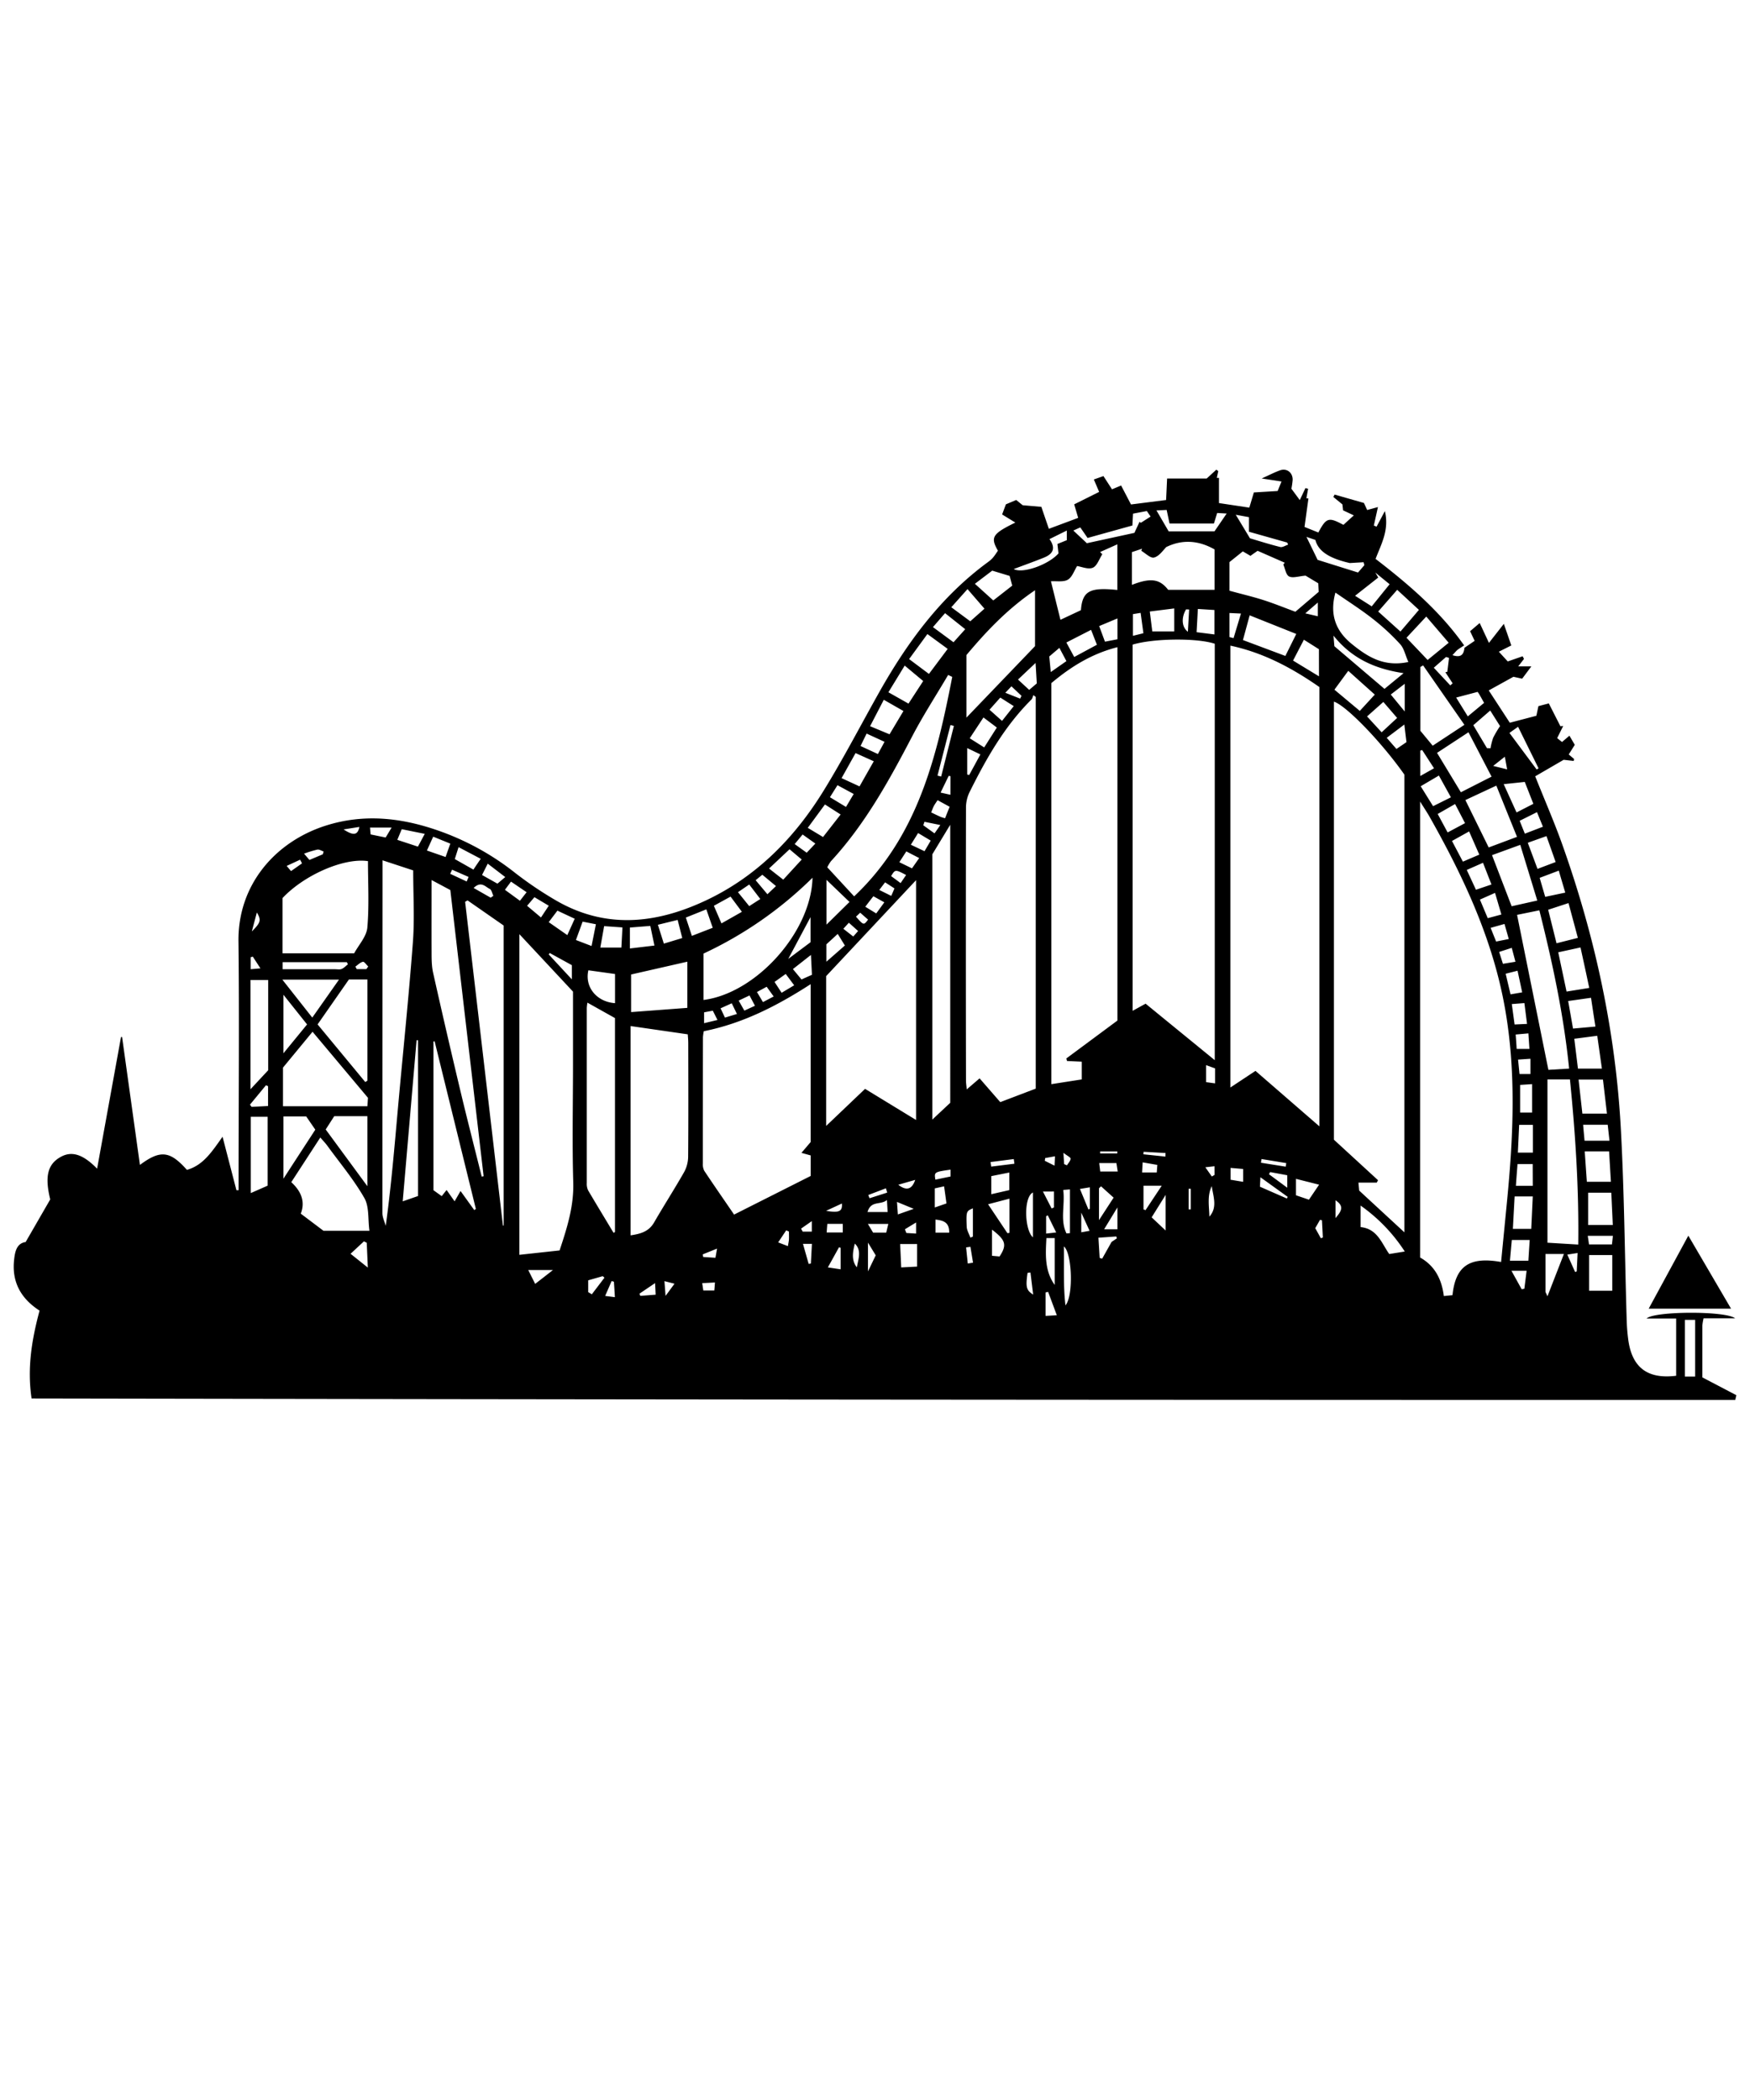 <svg viewBox="0 0 1080 1296" xmlns="http://www.w3.org/2000/svg" data-name="Layer 1" id="Layer_1"><title>Artboard 15</title><path d="M19.49,863.06c-2.83-19,.22-36.7,4.92-54.22C12.8,801.35,7.27,791.11,8.68,777.68c.54-5.08,1.52-10.38,7.14-11.16L31,740.21c-3.46-14.12-1.67-21.84,6.67-26.34,6.69-3.61,13.54-1.56,22.26,7.37,5-27.6,9.89-54.44,14.76-81.28l.66.06,11,78.9c12.62-9.4,18.55-8.71,29,3.06,10.11-2.85,15.43-11.23,22-20.45,3.05,11.78,5.81,22.4,8.56,33h1.33v-6.46c0-49.05.5-98.11-.07-147.16-.41-35,22.86-61.57,54-71.42,23.35-7.39,46.29-4.9,69,3A162.87,162.87,0,0,1,318,538.76,225.82,225.82,0,0,0,341.93,555c31.07,18.59,62.61,15.36,93.82.65s54.58-38.55,72.48-67.57c12.18-19.75,22.87-40.42,34.25-60.66,17.44-31,38.2-59.24,67.26-80.55a17.5,17.5,0,0,0,3.07-2.75c1.14-1.34,2.08-2.86,3.06-4.25-4.75-8.29-3.5-10.42,10.74-17.37l-8.15-5c.77-2.09,1.49-4,2.32-6.25l6.36-2.69,4,3.24,11.52,1c1.6,4.69,3.05,8.9,4.64,13.55l18.09-6.75c-.66-2.24-1.34-4.57-2.46-8.34l15.4-7.69-3.27-7.67,5.92-2.09,5.29,8.16,5.62-2.34,6.1,11.7,21.67-2.76c.2-4.43.39-8.46.61-13.25H744.7l5.95-5.46,1.19.89-.9,4.17,1.34,0v15.55L771,313.28c1-3.26,1.81-6,2.81-9.37l14.68-.89c.76-1.87,1.6-3.94,2.39-5.87l-12.24-1.86c4.79-2.16,7.95-3.82,11.28-5,4.21-1.55,8,1.41,7.83,5.94a52.54,52.54,0,0,1-.77,5.39l5.17,7,3.5-7.4,1.64.43-1.06,5.83,1.26.15c-.77,5.57-1.53,11.13-2.41,17.57l8.53,3.43c4.89-9.19,6.34-9.66,15.46-4.72l6.43-5.85-6.63-3.11c-.14-1.22-.28-2.52-.41-3.67l-5.6-4.58.79-1.47,18.09,5.17c.38.82,1.25,2.69,2,4.35l6.65-1.82c-1,4.54-1.77,8-2.54,11.41l1.7.68,5.12-9.6c2.79,11.72-2.26,20.3-5.74,29.5,20.32,15.65,39.59,32.08,54.66,53.4-2.17,1.43-3.18,2-4.06,2.7s-1.52,1.58-3.15,3.3c5.9,2,7-1.14,7.42-4.56l6.27-4.27-2.81-5.94c1.82-1.54,3.5-3,5.93-5.05l5.71,12.26c3-3.88,5.94-7.59,9.18-11.75,1.57,4.52,2.79,8.06,4.61,13.32L925,402.2l5.5,6,9.18-3.19.84,1.63-3.56,4.6h8.11c-2.42,3.24-4.06,5.45-5.68,7.61L934,417.67l-15.23,8.42,13,19.94,16.39-4.3c.53-2.48.88-4.14,1.26-5.94l6.41-1.69,7.18,14.11,1.69-.15-3.71,7.46,3,2.4,4.57-3.89,3.3,5.63c-1.24,2-2.36,3.78-3.73,5.95l3.32,2.81c-.08.4-.17.79-.25,1.19l-6.21-.7L947.44,479.1c6.08,15.24,12,28.77,16.91,42.64,20.08,56.56,32.66,114.79,35.93,174.73,2.13,38.91,2.41,77.93,3.58,116.9a120.67,120.67,0,0,0,1.1,14.1c2.49,16.67,12,23.75,29.47,21.58V813.73h-18.28c4.56-4.64,49.05-4.82,54.65-.14h-19.45a35.27,35.27,0,0,0-.76,4.45c0,10.81,0,21.63,0,32l21,11-.69,2.91Q545.51,864,19.49,863.06ZM774.81,660.89c13.21,11.45,26,22.56,39.43,34.21V424c-16.86-11.74-34.53-21.21-54.93-25.55v272.7ZM926.39,778.83c1.28-13.15,2.53-25.85,3.76-38.56,3.77-39.11,5.55-78.22-1.22-117.21-7.41-42.72-25.42-81.33-46.52-118.71-1.58-2.8-3.37-5.47-6-9.67V776.07c9.08,5.09,13.34,13.41,14.64,23.77l5.34-.53C898.25,781.37,906.86,775.34,926.39,778.83ZM866.73,478.08c-14-19.94-35.73-42.48-43.51-45.08V703.36c9.19,8.44,18.21,16.72,27.22,25l-.81,1.5H838.35c.24,2.55.43,4.42.47,4.91l27.91,25.77ZM699,397.82v226l8-4.41c13.94,11.4,28,22.87,42.68,34.87v-257C738.64,393.64,712.05,393.91,699,397.82Zm-50.18,23.75V669.09l18.79-2.94V655.22l-9.11-.43-.44-1.56,31.55-23.4V399.41C673.57,403.47,660.62,411.67,648.85,421.57Zm-9.62,250.27V430.08L637.71,429c-.38.92-.53,2.07-1.18,2.72-16.45,16.35-27.73,36.16-37.94,56.66a22.17,22.17,0,0,0-2.44,9.45q-.17,84.46,0,168.93c0,1.62.26,3.24.47,5.55l7.93-6.81,12.76,14.67ZM434.34,636.41a29.55,29.55,0,0,0-.52,3.6q-.07,39-.06,78a8.59,8.59,0,0,0,.89,4.56c5.75,8.66,11.69,17.2,18.39,27l47.28-23.84V713.07l-5.72-1.59,5.7-6.69V607.37C479.49,620.8,458.39,631.61,434.34,636.41Zm131,54.78v-148l-55.47,59.19v92.47l24-22.87ZM320.54,576.53V774.4l24.8-2.7c4.71-14.14,8.87-27.42,8.44-42-.7-24.2-.16-48.44-.15-72.65,0-15.34,0-30.68,0-45.06C342.54,600.09,332.13,588.94,320.54,576.53Zm68.6,185.85c6.2-.89,11.3-2.33,14.56-8,6-10.4,12.51-20.5,18.45-30.94a20.21,20.21,0,0,0,2.53-9.4c.2-23.43.1-46.87.07-70.31,0-2.07-.23-4.15-.3-5.4l-35.31-5.11ZM236.07,530.93v14.64Q236,647.14,236,748.71c0,2.62,1.35,5.23,2.06,7.84,3.4-24.8,5.41-49.08,7.59-73.35,3.05-33.91,6.61-67.77,9.16-101.72,1.09-14.43.19-29,.19-44.32Zm351.6-113.18-2.53-1.2c-7.36,12.49-15.27,24.69-22,37.51C548.82,481.5,534,508.55,512.8,531.5a22.85,22.85,0,0,0-2.25,3.75l16.58,17.94C566.44,516,578,467.28,587.67,417.75ZM174.34,554.26v34.08h44.23c2.81-5.23,7.64-10.38,8.13-15.9,1.19-13.62.39-27.41.39-41C212.15,529.24,187.62,540.07,174.34,554.26Zm136,202.1.48,0V571.17l-22.28-15.5-1.49.89Q298.73,656.46,310.38,756.36Zm68.26,4.45.93-.42V628.3l-17-9.52a30.2,30.2,0,0,0-.4,3.28q0,54,0,108a9.51,9.51,0,0,0,.81,4.54C368.13,743.41,373.42,752.1,378.64,760.81Zm207.83-80.22V509l-11.06,18.25v163.7ZM266.35,543.11c0,15.3-.06,29.78,0,44.25,0,4.3,0,8.72.92,12.88q8.12,36.27,16.73,72.42c4.25,17.86,8.84,35.64,13.27,53.46l1.19-.22c-6.83-58.75-13.66-117.5-20.54-176.61Zm235.09-1.43a239.72,239.72,0,0,1-67.26,46.81v28.63C466.59,613,500.63,575.26,501.44,541.68ZM955,666.18V766.93l19,1.14c.46-34.39-1.73-68.15-5.12-101.89ZM179.76,729.57c6.1,5.58,8.74,12,5.86,19.43l14,10.56H228c-1-7.15-.06-14.81-3.14-20.21-6.5-11.37-15.06-21.57-22.82-32.22-1.19-1.65-2.63-3.11-4.36-5.13Zm459-365.3c-17.31,11.73-30.35,25.74-42.34,40v38.61l42.34-44.11ZM174.65,658.86v23.85h52.1l.33-5.21-34.19-40.76Zm761.6-94.26,19.33,95.65,12.79-.77C965,626.15,958.12,594.17,950,561.8ZM792,348.42l.87-1.15-16.74-7.34c-1.5,1.05-2.91,2-4.41,3.11L767,340.28l-8.24,6.61v17.67c7.23,2,14.12,3.59,20.85,5.74s13.21,4.81,19.82,7.24l14.38-12.27c-.11-2.21-.21-4.29-.26-5.3l-7.84-4.72c-4.22.35-7.77,1.66-10.13.52C793.64,354.84,793.12,351,792,348.42ZM720.93,364h28.64V339.08c-10.15-5.77-20.14-6.19-29.84-1.46-2.22,2.37-4.59,5.8-7.59,6.48-2.17.49-5.18-2.66-7.81-4.18l.48-1.28-6.24,2.09v20.21C710.24,356.39,715.74,357.33,720.93,364ZM292.68,746.78l1-.67L268.22,642.62l-.71.15v91.76l5.1,3.66,3-3.8,4.94,7c1.44-2.49,2.38-4.12,3.67-6.37Zm-67.25-79,1.3-.86V604.49H215.32L196,632.21ZM824.15,365.71c-3.74,13.66.26,23.74,10.07,31.7,9.6,7.79,19.7,14.4,34.93,11.14-1.82-4.14-2.62-8.28-5-10.95A137.36,137.36,0,0,0,847.31,382C840,376.24,832.09,371.24,824.15,365.71ZM424.18,622V593.5l-34.7,7.9v23.21ZM689.57,364.1V335.92l-10.64,4.77,1.36,1.35c-1.91,2.91-3.24,7.24-5.9,8.34-2.87,1.18-7-.66-9.67-1.05-1.75,2.76-3,6.81-5.7,8.41s-6.86.78-10.44,1c1.87,7.59,3.82,15.49,5.87,23.76l12.63-5.93C668,364.82,672.4,362.3,689.57,364.1ZM165.52,604.81H154.58v67.42l10.94-11.75ZM878.26,410.64l-1.69,1V451l7.61,9.2,19.57-12.88ZM201,697.05l25.72,35V688.85H206.27ZM936.21,516.46c-4.38-10.83-8.45-20.92-12.76-31.62l-19.1,8.91L918.74,523Zm-15.7-37.16-14.25-27.39-19.4,12.72,14.71,24.31Zm.28,48.45c4.1,10.65,8,20.86,12.12,31.54l15.81-3.53-10.5-34.36ZM258,738.11V642h-.91c-2.83,32.85-5.65,65.71-8.56,99.41ZM154.78,689.2v47.1l10.4-4.58V689.2ZM174.9,689v38.45c7.22-11.12,13.48-20.74,19.69-30.28-2.16-3.13-3.92-5.7-5.62-8.17Zm592.18-294,26.17,9.81c2.24-4.49,4.28-8.6,6.74-13.57l-28.77-11.49ZM192.72,628l16.48-23.42H174.26ZM868,393.59l13.05,13.71,13-10.64L880.21,380.5ZM975.4,584.71l-13.74,3c1.79,8.43,3.43,16.19,5.13,24.23l14-2.25C979,601.13,977.28,593.34,975.4,584.71ZM995,796.56v-22H980.72v22ZM864.27,389.76l11.41-13.38L862.27,364l-11.73,13.4ZM974.2,666.26c.87,7.75,1.64,14.62,2.35,21h15.17c-.87-7.42-1.66-14.14-2.47-21ZM995.32,756c-.32-7-.62-13.46-.92-19.93H980.1V756ZM561.05,406.75l12.24,9.16,11.57-15.45-12.52-9.16Zm287.39,21.92L832.07,414l-8.54,11.63,15.66,13.1ZM189.51,632.22,174.9,613.89v36.16Zm784.31,27.26H988.6c-1-7.07-1.89-13.4-2.86-20.25l-14.18,1.84C972.37,647.69,973.11,653.64,973.82,659.48ZM968,557.33l-12.56,4.12c1.76,7,3.39,13.59,5.16,20.68l13.16-3.32C971.79,571.37,970,564.79,968,557.33Zm26.16,172c-.41-6.79-.77-12.89-1.12-18.78H978c.46,6.53.87,12.5,1.31,18.78ZM839.66,757.28c10.41,1.05,13,10,17.7,16.63l9.59-1.54A103.15,103.15,0,0,0,839.66,744ZM363.11,598.81c-2.39,10.36,5.13,19.49,16.45,20.29v-18Zm460.39-200,30.93,26.33,11.78-9.69c-17.84-2.71-31.94-9.07-43.25-23.17C823.25,395.86,823.41,397.77,823.5,398.81ZM560.67,434.23l9.08-13.93-11.42-9.53-10.06,16.46ZM984.61,633.54c-1-6.26-1.81-11.77-2.73-17.76l-14.1,2c1.05,5.92,2,11.22,3,17Zm61.53,216v-35h-6.32v35ZM934.74,738.38c-.38,7-.73,13.5-1.08,20H945c.33-6.89.63-13.43.94-20ZM612.34,352.17l-10.69,8.12L613,370.56l11.69-9.14c-.66-2.49-1.2-4.52-1.61-6Zm-75.37,96,12,5,8.59-14.37-12.13-6.93Zm277-47.51-9.28-5.86L798,407.67l16,9.72ZM598.8,383.43l8.76-7.78-10.47-12.09-10,11.2ZM528,464.77l-8.63,15.45,11.09,5.1c3-5.34,5.84-10.3,8.79-15.51ZM848.75,353.34c.61,1,1.22,2.06,1.82,3.09l-14.3,11.25,10.28,6.52c3.78-4.67,7.19-8.89,11.05-13.64ZM710.09,318.8l-2.33-3.42L699.23,317c-.15,2.84-.26,4.93-.38,7.31L671.19,332l-4.49-6.52-4.3,1.94,8.35,7.82,29.34-6.38c1.39-3,2.29-4.93,3.19-6.87l.75.67ZM942.86,520.11c2.07,5.54,4,10.73,6,16.12L960.05,532c-2-5.73-3.79-10.75-5.66-16ZM749.51,327.92l7.52-11-5.87-.33c-.71,2.34-1.26,4.19-2,6.49H721.77c-.63-3-1.16-5.44-1.78-8.37l-6.29.29,7.54,12.94ZM946.3,496.07,941,482.56l-13,1.38c2.41,5.32,5.07,11.17,7.93,17.46Zm-28.63-34.35,2.2.06a39,39,0,0,1,1.62-6.45,67.41,67.41,0,0,1,4.25-7.23l-6.06-9.6-10.43,9.05ZM498.51,510.9l9.42,5.66,10.85-13.9-9.67-6.19ZM724.68,375.49l-15.09,1.9c.58,4.66,1.06,8.48,1.54,12.27h13.55ZM510.06,543v27.63l14.2-14ZM888,478.63l-11.23,6.6,7.65,12.3,11-5.47ZM174.4,598.16h32.38c1.37,0,2.89.32,4.07-.17,1.44-.6,2.59-1.89,3.87-2.89l-.67-1.3H174.4Zm226.93-26.73-12.6,1v12.91l15.15-1.8C403,579.27,402.23,575.71,401.33,571.43ZM843.67,442.14c3.32,3.61,6,6.54,9,9.79l9.56-8.86-8.51-9.87Zm69.26,85.29-6.28-14.32L896.08,519c2.35,4.46,4.43,8.39,6.74,12.76ZM588.45,396.36l7.23-8.05-12.43-9.9c-2.65,3-5,5.75-7.48,8.61ZM483.38,542.87l11.4-12.42-7.52-6.33L474.62,536C477.55,538.33,480.13,540.34,483.38,542.87ZM833,347.48c-13.1-3-19.51-7.5-21.21-14.26l-5.52-1.89,6.89,14.18,24.94,7.82,3.9-4.52c-.16-.61-.31-1.22-.46-1.83ZM673.35,388.71l-15.25,7.81,4.85,8.94,14-7.55ZM950.19,541.76c1.19,4.1,2.22,7.61,3.42,11.72L966,550.87c-1.49-5-2.69-9-4-13.56ZM977,694.15c.34,3.76.61,6.79.89,9.83h15.39c-.4-3.6-.74-6.65-1.09-9.83ZM439.86,572.57c-1.4-4-2.59-7.47-3.95-11.37l-12.65,5.07c1.3,3.93,2.42,7.33,3.72,11.3ZM621.73,761.05l1.27-.21v-21.1l-13.21,3.46ZM749.47,391.54V376.46l-10.22-.64c-.28,5.14-.52,9.54-.78,14.33ZM657.55,805.61c5.11-6.11,4-32.68-1-36.37C656.78,781.64,656.12,793.67,657.55,805.61ZM955,800c3.59-9.25,6.75-17.37,10.16-26.13H953.78c0,8.06,0,15.67,0,23.28C953.81,797.59,954.2,798.07,955,800ZM887.26,502.34c2.2,4.07,4,7.46,6.14,11.39L904.14,508,898,496.2ZM370.48,584.79h13c.22-4.19.43-8.15.65-12.44l-11.29-.79ZM556.17,782.18l9.82-.51V767.76H555.52C555.74,772.57,555.94,776.94,556.17,782.18Zm102.2-454.76-10.7,5.29c4.37,6.09,1.68,9.39-3.54,11.48-6.07,2.44-12.24,4.63-18.52,7,5.53,3,21.49-2.69,27.62-9.64-.21-1.9-.43-3.8-.65-5.84l5.79-2.34ZM598.46,455.63l8.93,5.64L615.18,449c-2.84-2.15-5.28-4-8.25-6.21ZM946,694.19h-8.47c-.27,5.87-.52,11.25-.79,17.13H946Zm-13,71.06c-.39,4.28-.75,8.28-1.16,12.79h11.38c.28-4.29.53-8.29.82-12.79ZM440.56,559l4.69,10.87,12.61-7.15-7-9.39ZM771.41,332.21c5.15,1.52,11.84,3.67,18.64,5.36,1.43.36,3.27-.92,4.92-1.45l-.59-1.29-23.58-6.66v-9l-8.16-1.5ZM905.2,536.88c2,4.28,3.75,8.07,5.67,12.22l9.58-3.24-5.23-13.4Zm-487,30.84-12.19,3c1.34,4.22,2.47,7.81,3.68,11.63l11.36-3.44ZM945.52,669.06l-7.39.49v17.06h7.39ZM915.89,433.77c-1.26-2.27-2.1-3.81-3-5.31-.39-.67-.86-1.29-1-1.46l-13.24,3.5,7.2,11.61Zm30,284.62h-9.36c-.35,4.53-.69,8.75-1,13.42h10.41Zm-295,74.5V764.06h-5.1C645.25,774.2,644.61,784.07,650.82,792.89ZM338.64,569.1l11.47,8L354.68,567,344,562ZM622.88,734.47V723.62l-11.11,2.22V737ZM918.15,566.65l8.42-2.27c-1.36-4.64-2.58-8.76-3.92-13.34l-9.32,4.13C915,559.16,916.42,562.53,918.15,566.65Zm-558.58,2.13c-1.42,3.9-2.67,7.31-4.14,11.34l9.64,3.7c1-5,1.82-9.06,2.69-13.42Zm454.5,162.34-14.27-3.6v10.14l8,2.72Zm-126.81,8-7.77-7-1.26,1.22V753Zm249.61-290.6-5.33,3.8c5.75,7.72,11.28,15.14,16.8,22.57l1.17-.73Zm-247.24-54V381.66l-11.29,4.72c1.37,3.66,2.43,6.51,3.58,9.62ZM245.2,518.31l12.72,4.18,4.21-7.88-14.2-2.88C247,514,246.2,515.91,245.2,518.31Zm692.65-11.76c1.2,3,2.11,5.25,3.2,7.94l11.16-4.28c-1.36-3.32-2.43-5.95-3.67-9ZM719.37,759.41v-22l-8.64,13.87ZM500.21,581.49V566l-13.75,25.78ZM296.66,530,283,522.81l-2.33,7.36,11.49,6.51C293.51,534.63,294.89,532.61,296.66,530ZM618.4,444.9l7.22-9.12-8.29-5.27L610.66,438ZM277.91,520.64l-10.56-4.29c-1.4,3.07-2.55,5.61-3.88,8.54l11.52,4C276,526.05,276.82,523.72,277.91,520.64Zm238.94-36.06L512.19,492l9.91,6,4.75-8ZM705.7,746.36l1.25.48,10-15.08H705.7Zm-49.53-12c1.2,9.45-2.09,18.54,2,26.83l2.13-.15v-27ZM541.78,465.34l4.11-7.53-11.07-5.09-3.75,7.67ZM929.22,600.93c1,4.4,2,8.42,3,12.73l7.18-1.24c-1-4.79-1.9-8.85-2.86-13.34ZM510,593.51l11.41-10L517,576.36,510,582.78Zm423,26.14c.63,4.6,1.14,8.38,1.72,12.61l7.68-.36-1.63-12.85ZM616.87,775.42c4.72-7.16,3.79-10.11-4.65-16.55V775ZM501.09,601.58c-.21-4.07-.38-7.5-.62-12.25l-11.13,8.74,5.3,6.4ZM866.68,447.14l-10.87,8.2,6,6.88L868,458C867.55,454.52,867.17,451.35,866.68,447.14Zm-227.59-38-10.84,10.24,6.9,6.38,4.7-4C639.63,418.05,639.41,414.43,639.09,409.12ZM165.44,670.37l-1.28-.64-9.89,12,1,1.36,10.15-.52ZM462.38,559.21l6.84-4.4-6.84-8.94-6.95,4.74ZM637.46,735.94c-5.85,2.81-5.22,23.11,0,27.67ZM216.35,773.76,227,782.29c-.27-6.24-.47-10.77-.67-15.3l-1.72-.91Zm95.46-232.48L301,533l-3.51,7,9.5,5.34Zm683.57,221.4h-15.5c.31,2.16.54,3.77.76,5.29h14.17C995,766.19,995.17,764.7,995.38,762.68Zm-398.48-301V478l1.26.25c2.23-4.11,4.47-8.22,6.88-12.67ZM658.13,408c-1.5-2.82-2.75-5.16-4.34-8.17l-6.24,5.31c.3,3.12.57,5.91.93,9.61Zm236.92,15,1.43-1.31L892,414.87l1.19-.26,1.06-8.58-1.82-.59-7.58,6.65ZM758.76,393.17l2.52.65c1.45-4.82,2.9-9.65,4.57-15.17l-7.09-.33ZM329.82,553.69,325.29,559l8.57,7.21,4.81-7.25Zm590.11,18.93c1.33,3.31,2.31,5.74,3.39,8.44l7.81-1.55-2.64-9.3Zm-61.62-144,8.6,10.47V422ZM576.9,745.18l7.21-2.49c-.49-3.57-.94-6.75-1.47-10.56l-5.74,1.27Zm-224-149.54-13.63-7.49-.63.87,14.26,15.37ZM699.18,379v13.39l6.46-1.6c-.61-4.49-1.13-8.31-1.71-12.56ZM677.89,763.85c.28,4.62.52,8.56.76,12.49l1.55.43L686,766.44l3.29-2.22-.4-1.14ZM588.68,448l-2.1-.54-8,31.21,2.25.57ZM503.19,520.6,495.32,515l-4.89,5.92,7.42,5.33ZM885,474.14l-7.31-11.26-1.19.38v15.65Zm-573.39,75,9.27,6.76,4.11-5.27-9.62-6.54ZM652.21,811.7l-5.38-14.45-1.57.4v14.44ZM583.23,505l2.83-7.11-7.44-4.06c-.93,1.43-1.73,2.51-2.34,3.68s-1,2.43-1.62,3.85c2,1,3.73,1.81,5.48,2.6C580.84,504.31,581.6,504.5,583.23,505Zm17.18,240.71c-4,1.73-4.19,1.74-3.82,11.31.09,2.28,1.48,4.52,2.27,6.78l1.55-.64ZM936,647.34h7.88l-.64-9.6-7.86.71C935.65,641.74,935.82,644.25,936,647.34ZM478,606l4.37,6.69,7.75-4.62-5.22-7Zm84.12-84.68,8.44,4,3.83-6.54-7.79-4.67Zm382.4,141.52v-9.44l-7.66.52c.33,3.26.6,5.92.9,8.92ZM567.28,529.55l-7.95-4.11c-1.61,2.48-2.84,4.39-4.31,6.67l7.81,3.79C564.34,533.74,565.55,532,567.28,529.55Zm-88.39,17.29-8.42-7c-1.45,1.17-2.59,2.11-4.14,3.37l7.27,8.66Zm267.48,204c5.16-5.83,2.33-12.4,1.46-18.84C744.9,738,746.21,744.43,746.37,750.8Zm-416.1,41.5c4.24-3.28,7.51-5.82,11-8.56H326Zm188.51-9V770.07l-1-.3-6.87,12.39Zm414,.92,6.32,11.4,1.65-.34c.46-3.62.91-7.24,1.38-11.06Zm2.47-190.72c-.89-3.36-1.52-5.71-2.29-8.58l-7.77,2.52,2.33,7.33ZM534,559.59l6.76,4.13,5-6.85L539,553.11C537.21,555.39,535.82,557.19,534,559.59ZM535.39,748h12.4c-.13-2.31-.24-4.18-.42-7.42C543.48,743.9,537.48,740.67,535.39,748ZM363,797.43l2.25,1.33,7.8-10.25-1.1-.93L363,790.15Zm404.19-68.07v-7.93l-7.77-.67v7.3ZM585.78,760.72c.14-6.58-3.75-7.49-8.43-8.08v8.08Zm103.83-2.07v-13.5c-3.24,5.34-5.52,9.08-8.21,13.5ZM679,723h10.79c-.34-2.19-.59-3.79-.81-5.22h-10.6ZM241.68,510.75H228.34c.13,1.43.25,2.69.39,4.21l9.27,1.9C239.2,514.88,240.09,513.38,241.68,510.75ZM777.56,732.37l16.62,7.28.53-1-16.86-12.12C777.71,729.36,777.62,731.05,777.56,732.37ZM510.17,760.62h9.95v-5.3h-9.54C510.43,757.19,510.32,758.65,510.17,760.62Zm38-5.28H535.62l3.2,5.35h8.11C547.3,759.13,547.63,757.74,548.21,755.34Zm201.69-96-5.55-2v10.49l5.55.77Zm-294-41.83,3.51,6.19,6.55-3-3.36-6.36Zm328,105.83-.72,1.33L794.42,733v-7.7Zm-313-104.9,6.6-3.47-4.31-6-6,3.25ZM292.3,548l10.52,6,1.65-1.16c-.72-1.47-1.08-3.71-2.24-4.26C299.58,547.35,297,543.47,292.3,548Zm159.28,71.17-6.89,3.11L447.4,628l7.4-2.23C453.63,623.38,452.79,621.65,451.58,619.15Zm253.6,98.17c-.13,2.31-.23,4-.35,6.23h9.06c.13-1.64.23-3,.35-4.65Zm-33.45,29.11.87-.44V732.75l-6.12,1ZM528.8,782.13c.87-5.13,3.11-10.42-1.25-14.65C526.27,772.63,525.29,777.72,528.8,782.13ZM646.61,750l-1,.62V761.3l6.21-.7C649.82,756.55,648.21,753.27,646.61,750Zm-60-28.16c-10.06,1.45-10.11,1.48-9.34,6.17l9.34-1.94Zm-46.18,52.85-4.77-7.83v17.79C537.71,780.42,538.94,777.84,540.46,774.68ZM199.23,527.22l.49-1.72c-1.3-.43-2.69-1.38-3.87-1.17a67.17,67.17,0,0,0-8.2,2.5l3.31,3.88ZM733.86,376.15l-1.88-.09c-3,5-2.78,10.94,1.11,13.83C733.36,385,733.61,380.57,733.86,376.15Zm-122.55,341c.13.93.26,1.87.4,2.81l14.34-1.78c-.14-1-.27-1.92-.4-2.87Zm-176.79-92.4v6.71l8.27-2-2.89-5.72ZM499.06,780l1.36-.19c.21-3.9.42-7.81.65-12.16h-5.52Zm144.59-44.64L649,745.8l1.43-.63v-9.84Zm330,37.91-6.4,1L972.07,785l1-.35C973.23,781.16,973.4,777.71,973.61,773.24ZM552,548.27l-5.77-3.74c-1.23,1.6-2.22,2.91-3.59,4.7l7.38,3.66C550.84,551.08,551.34,549.91,552,548.27ZM586.56,479l-1.08-.17-5,10.31,6.06,1.35ZM480.24,766.73l6,2.31c.3-1.82.58-2.93.64-4,.09-1.67,0-3.36,0-5l-1.68-.74ZM555.8,545l3.4-5c-6.72-3.5-6.72-3.5-9.25.67ZM404.63,799c-.11-2.17-.19-3.92-.36-7.14l-9.64,6.53c.19.45.38.9.56,1.35Zm231.31-13.68-1.79.22c-1.25,8.7-.82,10.74,3.46,13.41C637,794,636.48,789.68,635.94,785.32Zm-71.12-57.16-10.45,3C559.29,735,562.74,734.22,564.82,728.16Zm-11.25,13.6c.2,2.79.34,4.8.54,7.72l9.8-3.45Zm-24-167.19c-2-1.78-3.68-3.31-5.7-5.11l-3.41,3.73,6.12,4.78Zm50.76-65.4-9.81-2-.72,2.15,6.93,5Zm-368.29,2.71c6.21,4.06,8.69,3.51,9.76-1.54ZM793.46,720c.12-.73.23-1.46.34-2.2l-15.26-2.51c-.11.76-.23,1.52-.34,2.28ZM378.87,791l-1.4-.41c-1.25,2.88-2.5,5.76-4,9.18l6,.77C379.28,797,379.07,794,378.87,791Zm218.39-11.21,3.24-.55-1.61-9.78-2.67.37C596.57,773.15,596.91,776.47,597.26,779.79ZM288,544l1.19-2.8L279,536.73l-1.16,2.54ZM620.43,427.54l9.13,3.61.85-1.72-6.21-5.88ZM441.23,791.48l-7.86.41.67,4.53h6.79C441,794.9,441.05,793.64,441.23,791.48Zm231.2-31.89c-1.8-3.92-3.16-6.91-5.13-11.22v12.14ZM813.28,380.32v-8.47l-7.73,6.67ZM156,590.36l-1.27.41v7.38l6-.53ZM824.19,740.74v11C827.79,747.51,829.86,744.49,824.19,740.74ZM494.38,758.23l1,1.87H501v-6.49Zm-52.86,18c.33-1.82.58-3.16,1-5.66l-8.83,3.56c.09.54.19,1.08.28,1.61Zm-283-213.1c-1.27,4.79-2.19,8.24-3.1,11.69C160.91,569.35,161.32,567.88,158.55,563.17ZM547.54,736c-.27-.88-.55-1.76-.82-2.64l-10.87,4.13.76,2Zm267.62,28.19,1.23-.48q-.28-5.31-.56-10.62l-1.18-.3-2.95,5.16ZM928.7,467l-7.2,5.68,8.62,2.14ZM733.56,746.35l1.33,0V733.65l-1.33,0Zm-223.73.9c8.07,1.4,10.16.32,9.74-4.51ZM186.4,532.82l-1.19-2.26-8.3,3.84,2.7,3.19ZM558.47,758.63l.88,2.3,6,.36v-6.85Zm160.78-44.85c0-.73,0-1.47.07-2.2l-13.58-.76c0,.51-.07,1-.1,1.54ZM226.09,598.09l1.16-1.62c-1.1-1-2.4-3.07-3.26-2.9-1.68.33-3.11,1.9-4.65,2.95l.83,1.57Zm304.77-34.82c-1.05,1-1.83,1.74-2.59,2.46,4.75,5.37,4.75,5.37,7.45,1.81ZM678.93,710.59c0,.41,0,.83,0,1.24h10.61v-1.24ZM416.27,792.24l-6.21-1.6c.23,3,.39,5.17.68,9.11Zm333.24-72.5-5.64.64,4,5.69,1.69-1Zm-92.79-1.33,1.73.77c.83-1.37,2.19-2.71,2.28-4.12,0-.79-2-1.72-4.45-3.6C656.51,715.17,656.61,716.79,656.72,718.41Zm-5.64-4.82-6.06,1.1-.24,1.68,6,3C650.91,717,651,715.72,651.08,713.59Z"></path><path d="M1041.94,762.58l26.37,45.07h-50.84Z"></path></svg>